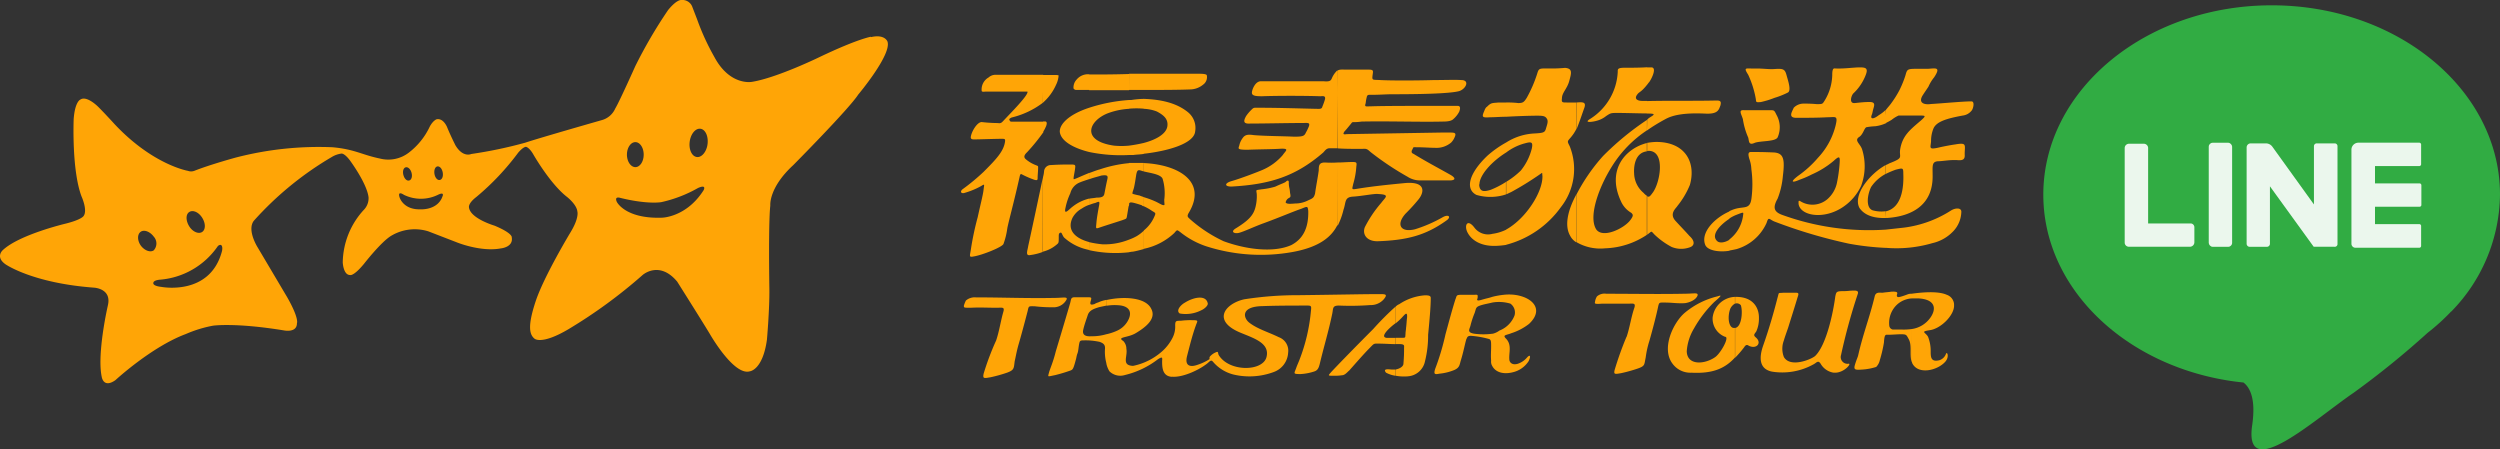 <svg xmlns="http://www.w3.org/2000/svg" viewBox="0 0 400 71.91"><rect x="0" y="0" width="400" height="71.91" fill="#333333" stroke="none"/><defs><style>.cls-1{fill:#ffa506;}.cls-2{fill:#31ac43;}.cls-3{opacity:0.9;}.cls-4{fill:#fff;}</style></defs><g id="圖層_2" data-name="圖層 2"><g id="圖層_1-2" data-name="圖層 1"><path class="cls-1" d="M214,36.06V26c.83,0,1.58-.08,2.34-.08s.76.08.67.76a12.47,12.47,0,0,1-.5,2.77c-.17.84-.34.92.67.75,2.52-.41,5.12-.67,7.73-.92,3.36-.25,2.94,1.59,2,2.69a27.68,27.68,0,0,1-2,2.19c-1.59,1.75-.84,3.1,1.5,2.52a22,22,0,0,0,4.29-1.85c1.11-.67,1.52-.1.77.42-3.37,2.43-6.39,3.19-11.09,3.35-1.77,0-2.44-1.17-2-2.26a18.94,18.94,0,0,1,2.6-3.86c.68-.93,1.51-1.35-.51-1.44-.58-.08-2.6.34-4,.42s-1.09.93-1.51,2.1a11.67,11.67,0,0,1-.91,2.52m0-12.34c1.16.08,2.25.08,3.94.08.84-.08.84.16,1.51.67a46.35,46.35,0,0,0,5.71,3.79,3.65,3.65,0,0,0,2.18.58h4.79c.84-.09.59-.5-.17-.92-1.93-1.09-3.86-2.1-5.79-3.29-.33-.16-.41-.24-.33-.58a2,2,0,0,0,.17-.33c.07-.26.25-.18.59-.18,1.16,0,2.17.09,2.93.09a3.63,3.63,0,0,0,2.6-.84,2.64,2.64,0,0,0,.59-.92c.25-.59,0-.68-.67-.68h-1.6l-15,.25c-.58.09-.66,0-.4-.41.24-.25.66-.76,1-1.18.17-.17.17-.33.43-.33a8.08,8.08,0,0,0,1.34-.09c4.29-.09,9.24.09,13,0,1,0,1.43-.16,1.69-.42a3.89,3.89,0,0,0,.92-1.17c.16-.43.25-.92-.25-.92H229c-3.18,0-7.55,0-9.57.07-.84,0-1.17.17-.92-.5a6,6,0,0,1,.16-.93c.09-.5.34-.41.93-.41,1.08,0,2.18-.09,3.18-.09,4.13,0,9.08-.08,10.68-.5,1.09-.34,1.76-1.77.34-1.77-1-.07-2.61,0-4.37,0-3.11.09-6.89.09-8.57,0-1.18-.07-1.35.09-1.26-.67s.25-1-.59-1h-3.54c-.66,0-1.17-.08-1.49.18ZM183,11.8h8.81c.35,0,1.19,0,1.28.24a1.48,1.48,0,0,1-.6,1.51,3.33,3.33,0,0,1-2.09.76c-2.1.08-4.62.08-7.4.08Zm31-.51V23.72h-1.27c-.51,0-.76.42-1,.67-4.46,3.87-8.59,5.12-14.71,5.46-1.1,0-1.1-.51-.09-.84,1.52-.42,4.37-1.52,5.13-1.85a8.92,8.92,0,0,0,3.19-2.36c.42-.66,1.18-1.08-.42-1-1.09.08-3.11.08-5.21.16-1.67,0-1.51-.16-1.34-.66a3.08,3.08,0,0,1,.59-1.27c.42-.59,1.09-.5,1.76-.41,1.92.16,4.71.16,6.39.25,1.43,0,1.68-.09,1.93-.68a5.14,5.14,0,0,0,.34-.67c.49-1,0-.84-.93-.84-2.35,0-6.21.09-8.32.09-1.17.08-1.09-.43-.67-1.19a6.39,6.39,0,0,1,.76-.92c.5-.5.42-.42,1.35-.42,2.93,0,6,.1,9,.17.59,0,1,.09,1.09-.33a10.83,10.83,0,0,0,.42-1.17c.17-.68-.42-.51-.76-.51-2.44-.09-7-.09-9.32,0-1.09,0-1.68-.09-1.6-.67S200.9,13,201.74,13h10c1,.09,1.17-.08,1.33-.41a3.76,3.76,0,0,1,.84-1.27ZM214,26a15.28,15.28,0,0,1-2,0c-.92,0-1,.43-1,1.26-.17,1.27-.42,2.44-.59,3.7-.18.67-.34.76-1.09,1.09a4.53,4.53,0,0,1-2.11.51c-.92.08-1.34.08-1.51-.17a1.07,1.07,0,0,1,.34-.59c.34-.25.49-.17.42-.67-.08-.34-.08-.76-.17-1.09a3.36,3.36,0,0,1-.08-.85c0-.33-.17-.42-.51-.08-.25.17-.58.25-1.68.76a11.72,11.72,0,0,1-2.18.42c-1,.17-.84,0-.76.75a7,7,0,0,1-.25,2.27c-.34,1.17-1.09,2-3.19,3.28-.76.51-.17.84.59.67.92-.25,2.43-1,4.11-1.6,2.27-.83,4.63-1.84,5.88-2.26,1-.42,1-.42,1.1.32.08,2.87-.93,4.55-2.69,5.48-2.78,1.26-7.15.75-10.84-.6a22.44,22.44,0,0,1-5.37-3.52c-.35-.35-.59-.43-.18-1.09,2.94-5-1.76-7.65-7.22-7.9v1.34c.92.25,2.69.42,3,1.18a8,8,0,0,1,.26,3.36c0,.42.08.84,0,.84-.26.08-.59-.17-1.27-.51a14,14,0,0,0-2-.75V33a8.52,8.52,0,0,1,1.34.76c.59.34.59.34.34.91a5.71,5.71,0,0,1-1.68,2.2v2.94a10.08,10.08,0,0,0,4.87-2.52c.5-.59.43-.51.93-.18a13.38,13.38,0,0,0,4.11,2.27,28.58,28.58,0,0,0,14,.92c4.45-.83,6.21-2.59,7.06-4.28Zm-31-1.35V22.87c1.93-.5,3.61-1.43,3.78-2.68s-.76-1.85-1.68-2.35a6.5,6.5,0,0,0-2.1-.43V15.82c2.6.09,5.21.58,7.13,2.18a3.24,3.24,0,0,1,1.1,3c-.16,2-4.45,3.18-8.23,3.6M180.66,11.8H183v2.59h-2.35Zm2.35,4v1.59a13.14,13.14,0,0,0-2.35,0V16H181a14.87,14.87,0,0,1,2-.18m0,7.05v1.76c-.59.09-1.09.09-1.68.17h-.67V23.3a22,22,0,0,0,2.35-.43m0,3.2v1.34h-.09c-.74-.25-.92-.33-1.09.42-.08.43-.17,1.18-.33,1.94-.09.58-.43,1.17-.25,1.25a10.87,10.87,0,0,0,1.08.26c.17.08.43.16.68.25V33a.61.61,0,0,1-.34-.17c-.25-.08-1-.33-1.42-.41s-.51,0-.59.16V26.07H183Zm0,10.84v2.94c-.59.16-1.18.32-1.76.42-.25,0-.43.07-.59.07v-2a8.28,8.28,0,0,0,1.26-.58,6.45,6.45,0,0,0,1.09-.84m-8.74-25c1.6,0,3.95,0,6.39-.08v2.59h-6.39ZM180.66,16v1.41a11.57,11.57,0,0,0-3.53.76c-3,1.26-4.12,4.37,1.09,5.13a12.23,12.23,0,0,0,2.44,0v1.5a24.87,24.87,0,0,1-6.39-.48V17.24A26.64,26.64,0,0,1,180.66,16m0,10.07v6.55a.71.71,0,0,1-.09.42c-.07.42-.16,1-.25,1.51s-.09.42-.75.68c-1,.33-2.87.91-3.61,1.17s-.6.17-.52-.92c.09-.85.26-1.78.43-2.69.09-.59,0-.59-.59-.33a6.5,6.5,0,0,0-1,.33v-1c.34-.08.67-.08,1.17-.17.68,0,1.18-.08,1.26-.67.09-.43.27-1.43.43-2.1s.17-.92-.93-.76c-.58.18-1.33.35-1.93.59v-1c.51-.17,1.09-.42,1.69-.58a20.72,20.72,0,0,1,4.7-1m0,12.26v2a19.56,19.56,0,0,1-6.39-.33V38.75a16.33,16.33,0,0,0,2.11.34,10.49,10.49,0,0,0,4.28-.76m-8.4-23.94a.51.51,0,0,1-.51-.25,1.87,1.87,0,0,1,.51-1.42,2.35,2.35,0,0,1,1.84-.84h.17v2.51Zm2,2.85v7.08c-2.77-.69-4.54-1.86-4.7-3.21-.08-1.17,1.34-2.77,4.7-3.87m0,10.42v1c-.75.25-1.26.42-1.42.5a2.51,2.51,0,0,0-1.6,1.77,10,10,0,0,0-.76,2.27c-.34,1.42.58.25,1.17-.17a6.92,6.92,0,0,1,2.61-1.26v1a5.13,5.13,0,0,0-1.17.59,3.71,3.71,0,0,0-1.51,1.51c-.93,2,.5,3.28,2.68,3.86V40c-.34-.08-.68-.16-.93-.24a8.19,8.19,0,0,1-3.1-1.77c-.33-.42-.33-.85-.59-.76s-.25.34-.25.67c0,.76,0,.92-.17,1.09a5.34,5.34,0,0,1-2.35,1.27V28.34a4.75,4.75,0,0,0,.17-.93,1.08,1.08,0,0,1,1.09-1c1.43-.09,2.43-.09,3.19-.09s.76.09.68.67c-.09.76-.35,1.68-.18,1.68s1.18-.5,2.44-1m-7.39-6.55V19.43h.33c.42,0,.26.59.09.92a3.86,3.86,0,0,1-.42.76m0-4.71V12h2c.08,0,.42,0,.5.08a4,4,0,0,1-.42,1.51,8.26,8.26,0,0,1-2.1,2.85m0,0a13.38,13.38,0,0,1-5,2.36c-.34.17-.43.25-.34.42s.08.25.42.25h5v1.68a30.69,30.69,0,0,1-2.61,3.21c-.42.4-.59.74-.25,1.07a5.26,5.26,0,0,0,1.68,1c.34.16.34.08.34.42,0,.5-.08,1.09-.08,1.68,0,.33-.17.33-.51.24a14.9,14.9,0,0,1-1.93-.83c-.25-.17-.34-.09-.42.25-.93,4.2-1.85,7.47-2,8.4a11.58,11.58,0,0,1-.6,2.43c-.17.51-3.35,1.77-4.7,2-.92.18-.67,0-.5-1.24a46.35,46.35,0,0,1,1.08-5.06c.43-2,.84-3.52.93-4.36s.26-1-.41-.58a12.31,12.31,0,0,1-2.62,1.08c-.5.17-.83-.16-.33-.58a33.47,33.47,0,0,0,3.36-2.78c2.1-2.1,3.27-3.35,3.45-4.95,0-.34-.09-.34-.58-.34-.94,0-3.54.09-4,.09s-.92.08-.92-.34c.08-.84,1-2.43,1.75-2.43a24.05,24.05,0,0,0,2.62.16c.41.09.59-.08.83-.34,1-1.08,4.12-4.19,3.87-4.69h-6.72c-.17,0-.5.08-.6-.09a2.22,2.22,0,0,1,1.11-2.18,1.63,1.63,0,0,1,1-.42h7.73Zm0,11.94c-.59,2.85-1.85,8.74-2.35,11-.09.67-.51,1.6.33,1.43a8.9,8.9,0,0,0,2-.5Z"/><path class="cls-1" d="M301.72,39.67V36.74l2.26-.25a18.14,18.14,0,0,0,8.15-2.79c.76-.49,1.77-.49,1.68.27a4.64,4.64,0,0,1-1.26,3,6.6,6.6,0,0,1-3.36,1.93,20.47,20.47,0,0,1-7.47.75m0-4.78H302c3.7-.26,7.31-1.93,7.22-6.81,0-1.51-.16-2.18.85-2.26.75,0,1.84-.25,3.11-.18.92.09,1.24-.16,1.17-.92,0-1.5.42-1.93-1.52-1.59-.67.09-1.5.25-2.26.41-2.11.51-1.68.18-1.6-.92a5.26,5.26,0,0,1,.34-1.93c.42-1.17,2-1.68,4.71-2.18a2.12,2.12,0,0,0,1.41-.76c.27-.25.59-1.51,0-1.51-1.41,0-4.94.34-6.46.42-1.1.17-2.18-.17-1.26-1.51.16-.26.51-.76.84-1.26a6.45,6.45,0,0,1,.92-1.51c1.1-1.68.26-1.43-1-1.35h-.92c-2.43,0-2.36-.08-2.69,1.09a16.91,16.91,0,0,1-.92,2.27,16.1,16.1,0,0,1-1.43,2.27c-.25.33-.5.59-.75.92v2.1a7.77,7.77,0,0,0,.92-.5,4.87,4.87,0,0,1,1.09-.67h2.93c1.36,0,1.61-.08.68.76-1.76,1.51-3,2.43-3.36,4.69-.17,1.27.59,1.27-1.51,2.11-.25.08-.5.26-.75.34v1.42a13.47,13.47,0,0,1,1.59-.67c1.1-.26,1.18-.33,1.18.67.08,2-.17,5.38-2.77,6ZM280.88,15.56a15.27,15.27,0,0,0-1.17-3.6c-.85-1.35-.34-.93,1.34-1,1.1,0,2.09.16,2.94.08,1.26-.08,1.59,0,1.84.93s.85,2.6.18,2.86a12.76,12.76,0,0,1-2.1.83,13.8,13.8,0,0,1-2.19.67c-.93.08-.67,0-.84-.76m20.84,2a5.47,5.47,0,0,1-1.1.85c-.84.66-1.51.75-1.09-.17.08-.26.08-.42.25-1s.17-.93-.67-.93-1.43.08-2.35.17-.59-1.09-.26-1.51a7.94,7.94,0,0,0,2-2.94c.43-1.09.08-1.26-.92-1.26s-2.61.25-4,.17c-.42-.09-.42.67-.42,1.09A8.21,8.21,0,0,1,292,16c-.42.66-.33.66-1.34.66a19.39,19.39,0,0,0-2-.08,2.18,2.18,0,0,0-1.67.67c-.18.5-1,1.6.4,1.6,1.69,0,3.37,0,5-.09,1.27,0,1.68-.33,1.34,1.18a11.58,11.58,0,0,1-2.84,5.29,17.05,17.05,0,0,1-3.12,2.85c-1.34,1-1.17,1.26.18.67a14.27,14.27,0,0,0,1.92-.83,14.29,14.29,0,0,0,3.53-2.19c1-.93,1-.59.94.42a24,24,0,0,1-.43,3.11,4.76,4.76,0,0,1-1.52,2.6,3.67,3.67,0,0,1-4.19.42c-.51-.33-.43-.08-.43.34.26,1.93,4.12,2.61,7.23.42a8.32,8.32,0,0,0,2.77-3.27,9,9,0,0,0,.16-5.89c-.32-.93-1.34-1.42-.41-2,.59-.43.75-1.35,1.09-1.52a9.75,9.75,0,0,1,1.43-.16,5.92,5.92,0,0,0,1.77-.51Zm0,8.83v1.42a6.4,6.4,0,0,0-2.35,2.11c-.68,1.42-.85,3.52.41,3.76a5,5,0,0,0,1.94.1v1.09c-2.77.08-3.78-1-4.2-1.6-1.1-2,1.5-5.37,4.2-6.88m0,10.33v2.93a43.39,43.39,0,0,1-5.88-.67A81.16,81.16,0,0,1,284,35.48c-.93-.34-1-.93-1.34.17a7.6,7.6,0,0,1-4.79,4.2c-.34.08-.76.16-1.19.24V38.33a5.77,5.77,0,0,0,2.19-3.7c.09-.75.25-.75-1.09-.24a6,6,0,0,0-1.1.58V33.8a5.51,5.51,0,0,1,1.1-.42c1.34-.34,2.19.08,2.44-1.52a17.77,17.77,0,0,0,0-4.78,5.46,5.46,0,0,0-.34-1.69c-.16-.59-.24-1.07.26-1.07,1.16,0,1.93,0,3.6.07s1.85,1.09,1.52,3.78a12.87,12.87,0,0,1-.84,3.61c-.76,1.35-.68,2.1.75,2.61a40.84,40.84,0,0,0,16.56,2.35M279.71,22a11.49,11.49,0,0,1-.85-2.94c-.25-.83-.76-1.51.18-1.43h4.28c.59,0,.59.09.93.77a4,4,0,0,1,.16,3.6c-.42.68-2.6.51-3.62.84-1.08.51-.92-.33-1.08-.84m-3,11.77V35c-1.42.92-3.1,2.61-1.92,3.61.42.34,1.26.17,1.92-.25v1.76c-1.58.26-3.44,0-3.86-.91-.83-2,1.52-4.37,3.86-5.38"/><path class="cls-1" d="M263.49,37.58V31.36c.34.25.5.08.92-.5,1.18-1.51,2.11-6.54-.49-6.72a.78.78,0,0,0-.43.07V22.87a9.55,9.55,0,0,1,1.51-.16c4.71,0,6.39,3.36,5.38,6.88a13.39,13.39,0,0,1-2,3.37c-.17.33-1.35,1.18-.33,2.35.84.92,1.59,1.68,2.26,2.44.93.83.85,1.59,0,1.84a4,4,0,0,1-2.85-.08,12.15,12.15,0,0,1-2.69-1.93c-.68-.67-.34-.67-1.26,0m0-16.73V19.18l.26-.25c.57-.42,1.5-.76,0-.76h-.26v-2c3.95-.09,7.23,0,11.18-.09.74,0,.67.33.59.76-.26.67-.35,1.43-2.36,1.34-3.53-.17-5.29.26-6.38.84s-2.2,1.26-3,1.84m0-7.3V10.78h.67c.93,0,.09,1.76-.33,2.35-.17.17-.25.34-.34.42m0-2.77v2.77c-1,1.27-1.26,1.1-1.6,1.6-.49.67,0,1,.92,1h.68v2c-1,0-3.45-.08-4.63-.08s-1.17,0-1.92.49a4,4,0,0,1-1.51.76c-.59.18-2.27.43-1-.33a9.42,9.42,0,0,0,4.36-7.48c0-.42-.07-.67,1.09-.67.77,0,2.53,0,3.62-.08m0,8.4a44.88,44.88,0,0,0-7.06,5.8,29.36,29.36,0,0,0-4.28,6.21v7.56a7.57,7.57,0,0,0,4.62,1,12.71,12.71,0,0,0,6.72-2.19V31.36a2.5,2.5,0,0,1-.58-.5,4.19,4.19,0,0,1-1.51-3.11c-.09-1.34.25-3.36,2.09-3.54V22.87c-3.45.85-6.55,4.29-4.2,9.33A4,4,0,0,0,261,34.05c.26.25.43.42-.16,1.18-1,1.34-4.46,3-5.47,1.43-1.26-2.11.51-6.81,2.52-10a18.79,18.79,0,0,1,5.63-5.81Zm-11.34,1.6c.5-1.18.92-2.52,1.26-3.44s-.08-1-1-.94h-.25ZM241,24.39A8.6,8.6,0,0,1,243.74,23c1.18-.33,1.6-.42,1.35.76a9.16,9.16,0,0,1-1.76,3.53A13,13,0,0,1,241,29.09v2c.25-.09.5-.25.75-.34a49,49,0,0,0,4.62-2.85c.5-.34.34-.34.42.25.08,2.52-2.61,6.8-5.79,8.57v2.44a15.61,15.61,0,0,0,8.73-6,9.84,9.84,0,0,0,1.43-9.75c-.42-.84-.42-.75.17-1.43a6.5,6.5,0,0,0,.84-1.25V16.4h-1.51c-.68,0-.84,0-.75-.66,0-.92.83-1.52,1.17-2.78s.58-2-.67-2.1a23.76,23.76,0,0,1-2.86.09c-1.26,0-1.35,0-1.6.84a20.73,20.73,0,0,1-1.67,3.86c-.43.67-.59.84-1.36.84A14.29,14.29,0,0,0,241,16.4v2.28c1.76-.1,3.78-.17,5-.17.92,0,1.25.07,1.51.5s0,1-.17,1.6-.42.67-1.93.75A9.24,9.24,0,0,0,241,22.79Zm11.17,6.8v7.56a2.63,2.63,0,0,1-.93-1c-1-1.69-.33-4.21.93-6.56m-15.46-1.68c0-1.51,2-3.7,4.29-5.12v-1.6A16.8,16.8,0,0,0,238,24.9c-3,2.85-3.61,5.37-1.76,6.29a8,8,0,0,0,4.71-.08v-2a13.9,13.9,0,0,1-2.44,1.26c-1.1.34-1.76.34-1.85-.84M241,16.4v2.28c-.93,0-1.77.08-2.52.08-1.35.09-1.43,0-1-1,.09-.25.25-.59.43-.67.67-.68.84-.59,1.76-.68Zm0,20.34v2.44a13.82,13.82,0,0,1-1.68.16c-2.61.08-4-1.09-4.54-2.19s0-2.26,1.18-.66a2.73,2.73,0,0,0,2.85.92,7.16,7.16,0,0,0,2.19-.67"/><path class="cls-1" d="M159.38,54.48c.49-1.42.74-3.16,1.15-4.57.25-.84-.17-.67-1.07-.67-1.59,0-2.58-.08-4.16,0-1.08,0-1.08,0-1.08-.33a4.34,4.34,0,0,1,.33-.83,2.17,2.17,0,0,1,1.58-.5c4.16,0,8.3.17,12.37.09,1.59,0,2.33-.25,2.16.24a2.34,2.34,0,0,1-1.9,1.25,23.66,23.66,0,0,1-3.25-.16c-.91,0-.91-.09-1.08.75-.41,1.57-1.07,4.06-1.49,5.47-.34,1.25-.41,1.83-.59,2.58-.15,1.16-.07,1.4-1.23,1.83a22.91,22.91,0,0,1-2.67.74c-1,.16-1.24.25-1.07-.58a42.51,42.51,0,0,1,2-5.31"/><path class="cls-1" d="M260.26,53.89c.5-1.49.74-3.23,1.24-4.65.25-.83-.24-.65-1.07-.65h-4.16c-1.07.08-1.16,0-1.07-.26a2.08,2.08,0,0,1,.32-.91A1.82,1.82,0,0,1,257,47c4.15,0,8.3.08,12.37,0,1.66,0,2.33-.25,2.25.25-.25.75-1.33,1.16-2,1.25-1,.09-2.16-.09-3.15-.09s-1-.08-1.17.66c-.33,1.59-1,4.08-1.4,5.48a15.16,15.16,0,0,0-.59,2.66c-.25,1.16-.08,1.33-1.25,1.75a23.65,23.65,0,0,1-2.65.74c-1,.17-1.25.25-1.07-.5a52.4,52.4,0,0,1,1.9-5.31"/><path class="cls-1" d="M187.52,60.29c-1.58-.08-1.58-1.58-1.58-2.57.08-.67-.09-.59-.66-.25A14,14,0,0,1,180,60a2.49,2.49,0,0,1-2.48-.58,3.72,3.72,0,0,1-.5-1.25V53.48a8.44,8.44,0,0,0,1.74-.58A3.72,3.72,0,0,0,180.62,51c.59-1.41-.32-2.08-1.66-2.16a7.88,7.88,0,0,0-1.9.08V48c2.57-.58,6.22-.5,7.14,1.41.83,1.58-.83,2.91-2.49,3.9-1.25.75-3.07.58-2,1.24a1.75,1.75,0,0,1,.51,1.25c.24,1.25-.84,2.66,1.07,2.74a10,10,0,0,0,4.73-2.4,7.36,7.36,0,0,0,1.58-2.08,3.93,3.93,0,0,0,.43-2c0-.74.15-.74.91-.74a11.8,11.8,0,0,1,1.82-.09c1.08,0,.84.09.58.83-.58,1.59-1,3.33-1.41,4.91s.5,1.82,1.67,1.4a8.09,8.09,0,0,0,1.91-.9c.07-.09-.1-.26.15-.5a2.52,2.52,0,0,1,.83-.58c.5-.25.34.08.5.41,1.67,2.75,7.06,2.66,7.65.33s-2.25-3.07-4.4-4c-4.32-1.92-2.17-4.56.82-5.24a55.59,55.59,0,0,1,8.72-.66c6.56-.08,10.13-.17,12.62-.17,1.17,0,1.75-.08,1,.83a2.75,2.75,0,0,1-2.15.92,41.59,41.59,0,0,1-5,.08c-1.08,0-.92.42-1.08,1.25-.58,2.82-1.33,5.23-2,8.05-.17.67-.34,1.08-.91,1.25a8.37,8.37,0,0,1-2.17.41c-1.32,0-1-.08-.66-1.08.08-.25.42-1,.5-1.24a28.47,28.47,0,0,0,1.82-7.8c.08-.68.08-.84-.5-.84-2.4,0-4.89,0-7.3.09-3.32.07-3.08,1.74-2.16,2.57,1.33,1.08,3.16,1.58,4.82,2.4a2.3,2.3,0,0,1,1.49,2.5,3.48,3.48,0,0,1-2.32,3.08,11.11,11.11,0,0,1-6.4.4,6.32,6.32,0,0,1-3.32-2.07c-.16-.16-.25-.25-.57,0a4.38,4.38,0,0,1-.59.49c-1.24.92-3.74,2.08-5.4,1.92m-10.46-2.08a7.07,7.07,0,0,1-.25-2.24c.08-.75-.17-1-.84-1.25a10.69,10.69,0,0,0-2.48-.24c-.42,0-.67,0-.75.33-.16.58-.16,1.33-.32,1.74s-.18.75-.26,1c-.42,1.58-.5,1.58-.83,1.74a25.5,25.5,0,0,1-2.49.75c-1.25.25-1.17.33-1-.34s.66-1.66,1.09-3.4c.07-.25,1.48-4.9,2.32-7.8.16-.59.08-.92.73-.92h2.09c.66,0,.58.09.5.5-.25.75,0,.75.57.59a2.26,2.26,0,0,1,.59-.26,5.22,5.22,0,0,1,1.33-.41v.91l-1.16.25c-.83.25-1.58.5-1.83,1.25s-.58,1.65-.74,2.41.32,1.07,1.32,1a8,8,0,0,0,2.41-.33Z"/><path class="cls-1" d="M225.31,60.21a7.51,7.51,0,0,1-2-.09v-1c.83-.17,1.24-.59,1.24-.92.1-1.24.1-1.82.1-2.49,0-.41.16-.66-.84-.66h-.5v-1h.83c.83,0,.67,0,.74-.58,0-.42.09-.75.09-1,.09-.74.09-1.15.16-1.65.09-1.24-.48-.33-1,.17a7.74,7.74,0,0,1-.83.74V49.07a1.51,1.51,0,0,1,.58-.4A8.47,8.47,0,0,1,228,47.25c.66,0,.92.09.92.42,0,1.33-.17,3.32-.42,5.89a17.05,17.05,0,0,1-.5,4.24,3,3,0,0,1-2.73,2.41m-2-.09a4.56,4.56,0,0,1-1.5-.49c-.49-.59.1-.59.92-.5h.58Zm0-5.06v-1h-1.4c-.68-.09-.43-.58.07-1.16a9.31,9.31,0,0,1,1.33-1.17V49.07a46.37,46.37,0,0,0-3.56,3.58c-2.91,2.91-5.73,5.81-6.74,6.9-.49.57-.58.57.5.57a7,7,0,0,0,1.25-.08c.49,0,.91-.58,1.15-.75.67-.75,2.25-2.57,3.16-3.49s.68-.82,1.67-.82c.74,0,1.82.08,2.57.08"/><path class="cls-1" d="M238.75,47.5a12.41,12.41,0,0,1,1.83-.33c3.57-.42,7.06,1.83,4.07,4.65a9.11,9.11,0,0,1-2.83,1.49c-.82.34-1.5.25-.82.91.91,1,.41,2.17.49,3.25,0,.49.42,1,1.34.74a3.35,3.35,0,0,0,1.49-1c.5-.57.66-.24.25.59a4.12,4.12,0,0,1-2.16,1.66c-1.83.58-3.15.09-3.66-.92V53.4h.08a3,3,0,0,0,1.08-.51,4.22,4.22,0,0,0,2.41-2.4,1.73,1.73,0,0,0-.66-1.91,6.35,6.35,0,0,0-2.91-.17Zm-6.06,11.7a8.28,8.28,0,0,1-2.4.59c-.75.16-.92.08-.67-.75a39.62,39.62,0,0,0,1.66-5.56c.5-1.82,1-3.73,1.58-5.57.24-.57.09-.74.91-.74h1.83c.74,0,.83-.09.83.25a1.11,1.11,0,0,1-.09.49c0,.26.34.17.92,0s1-.24,1.49-.41v.91c-.65.17-1.33.26-2,.5s-.57.5-.81,1.17a14.08,14.08,0,0,0-.68,2.08c-.17.57-.57,1.06.68,1.24a11,11,0,0,0,2.81,0v5.14a1.3,1.3,0,0,1-.17-.82c-.07-.92,0-1.42,0-2.33,0-.75,0-1.08-.41-1.17a15.1,15.1,0,0,0-2.82-.49c-.58,0-.58.24-.75.58-.24.83-.41,1.83-.83,3.24-.25.75-.17,1.25-1.08,1.65"/><path class="cls-1" d="M293.39,59.63a2.9,2.9,0,0,1-2.08-1.42c-.42-.66-.66-.16-1.16.09a10.29,10.29,0,0,1-6.63,1.16c-2.08-.42-2.08-2.25-1.42-4.15.91-2.58,1.66-5.15,2.32-7.73.25-.83,0-.67.92-.74h2.07c.5,0,.33.33.17.83-.42,1.41-1,3.23-1.49,4.8-.26.76-.51,1.42-.67,2a3.67,3.67,0,0,0,0,2.65c1,1.75,4.32.42,5-.16,1.82-1.75,2.91-7.06,3.23-9.55.17-.75.17-.83,1.42-.83.5,0,.92-.08,1.33-.08s1.08-.09.83.57a95,95,0,0,0-2.66,9.72,1.08,1.08,0,0,0,1.16,1.41c.67-.16-.74,1.58-2.32,1.42"/><path class="cls-1" d="M277.62,47.5h.16c2.65,0,3.65,1.66,3.65,3.32V51a5,5,0,0,1-.41,2c-.25.42-.59.58-.08,1,1.07.92,0,2-1.25,1.25-.26-.16-.5.09-.58.25a17,17,0,0,1-1.49,1.74V52.47c1.08-.15,1.24-2.72.91-3.64a.84.84,0,0,0-.91-.25Zm-7,12.13a3.53,3.53,0,0,1-3-1.42c-1.91-2.48.17-6.72,2-8.21a12.85,12.85,0,0,1,5.16-2.58c.74-.25.74-.17-.51.91a19,19,0,0,0-3.24,4.24,8.15,8.15,0,0,0-1.15,3.65c.08,2.32,2.9,2.08,4.56.91.91-.66,2.32-3.24,1.58-3.24a3.11,3.11,0,0,1-2-3.07,3.74,3.74,0,0,1,3.57-3.32v1.08a1.81,1.81,0,0,0-.75.83c-.5,1.33-.25,3.16.67,3.06h.08v4.74c-1.75,1.92-3.83,2.58-7,2.42"/><path class="cls-1" d="M305.94,58.05c0-.09-.09-.17-.09-.25V52.65a4.4,4.4,0,0,0,3.07-1.91c1-1.5.58-2.9-2.08-3h-1V47c3-.42,4.73-.25,5.65.17a1.72,1.72,0,0,1,1.16,1.5V49c-.09,1.58-2.17,3.57-3.83,3.82s-.74.33-.33,1.07a6.28,6.28,0,0,1,.42,2.41c0,.91.08,1.66,1.41,1.33a1.66,1.66,0,0,0,1-.92c.17-.66.66.34-.08,1.17-1.25,1.41-4.41,2.16-5.31.17m-.09-.25c-.33-1.09.09-2.49-.42-3.49-.42-.75-.34-.83-1.33-.83-.41,0-1.41.08-1.91.08s-.66-.16-.75,1.25a21.55,21.55,0,0,1-.66,2.82,2.2,2.2,0,0,1-.58,1.08,9.06,9.06,0,0,1-2.25.42c-1.07.07-1.4.07-1.15-.76.16-.57.41-1.16.49-1.4.83-3.66,1.83-6.07,2.67-9.55.17-.75.82-.58,1.24-.58.58-.09.91-.09,1.41-.17,1.66-.09.58.5,1,.83.17.17,1.41-.33,1.67-.42s.41-.08.58-.08v.75a3.83,3.83,0,0,0-2.25.92,4,4,0,0,0-1.32,3.39.7.7,0,0,0,.58.67h1.49a9.37,9.37,0,0,0,1.5-.08Z"/><path class="cls-1" d="M188.77,50.16c-.66-.41.07-1.34.83-1.75,1.32-.83,3.4-1.33,3.65.18,0,.32-.5.82-1.08,1.07a5.48,5.48,0,0,1-3.4.5"/><path class="cls-1" d="M139.34,5.88s-2.09.33-8.15,3.22c0,0-6.85,3.35-10.9,4,0,0-3.52.67-6-4a37.87,37.87,0,0,1-2.75-6L110.73,1A1.7,1.7,0,0,0,109,0s-.69-.12-2.1,1.6a75.64,75.64,0,0,0-5.26,9s-2.54,5.68-3.2,6.76a3.29,3.29,0,0,1-2.09,1.84S86.53,22,84,22.84a70.29,70.29,0,0,1-8.6,1.8s-1.33.64-2.54-1.41c0,0-.82-1.63-1.33-2.9,0,0-.6-1.49-1.69-1.24,0,0-.53.17-1.07,1.15a11.26,11.26,0,0,1-3.37,4.19,5.38,5.38,0,0,1-4.6.94c-2.94-.61-4-1.48-7.59-1.81a52.73,52.73,0,0,0-15.56,1.67s-4,1.09-6.55,2.1a1.47,1.47,0,0,1-1.05,0s-5.6-.95-11.72-7.47c0,0-1.63-1.79-2.63-2.78,0,0-1.84-1.86-2.85-1.14,0,0-.84.27-1.06,3.08,0,0-.35,8.17,1.26,12.42,0,0,1,2.2.33,3.11,0,0-.27.58-2.92,1.24,0,0-7.37,1.75-10,4.22,0,0-1.27,1.07.41,2.27,0,0,4.27,3,14.11,3.74,0,0,2.9.09,2.29,2.8s-1.63,8.46-1,11.44c0,0,.24,1.94,2.2.56,0,0,5.77-5.33,11.25-7.37a20.17,20.17,0,0,1,4.35-1.34s3.54-.53,11.44.77c0,0,2,.39,2-1.16,0,0,.39-.73-1.54-4.13l-4.74-8s-1.75-2.74-.63-4.25A52.09,52.09,0,0,1,53.12,25.1a3.87,3.87,0,0,1,1.54-.53s.46-.05,1.31,1.07c0,0,2.74,3.68,3,5.94a2.67,2.67,0,0,1-.76,2A12.66,12.66,0,0,0,54.84,42S54.93,44,56,44c0,0,.53.28,2.25-1.8,0,0,2.69-3.47,4.32-4.46a7.32,7.32,0,0,1,5.95-.73L73,38.74s3.87,1.62,7.16,1c0,0,2-.19,1.72-1.76,0,0,.21-.63-2.74-1.87,0,0-4-1.17-4.11-3,0,0-.09-.62,1.18-1.59a41,41,0,0,0,6.7-7.09s.75-.91,1.24-.94c0,0,.48.06,1.12,1.11,0,0,2.68,4.74,5.43,6.89,0,0,1.56,1.2,1.68,2.35,0,0,.33,1-1.11,3.35,0,0-4.23,7-5.56,11s-1,5.35-.18,6c0,0,1.09,1.05,5.46-1.54A80.29,80.29,0,0,0,102.82,44s2.66-2.38,5.53,1.06c0,0,4.07,6.45,5.21,8.35,0,0,3.84,6.76,6.41,6,0,0,2.07-.18,2.74-5.07,0,0,.42-4.74.39-8,0,0-.18-10.62.15-13.46,0,0-.3-2.8,3.66-6.45,0,0,8.93-9,10.4-11.29,0,0,5.38-6.4,4.69-8.48,0,0-.4-1.24-2.66-.72M30.27,33.93c.58-.39,1.51,0,2.08.91s.56,1.89,0,2.27-1.52,0-2.08-.91-.56-1.9,0-2.27m-7.75,5.35c-.57-.82-.57-1.81,0-2.2s1.5,0,2.07.77a1.62,1.62,0,0,1,0,2.21c-.57.38-1.5,0-2.07-.78m13,.89c-1.9,7.26-9.72,5.73-9.72,5.73-1.42-.16-1.27-.61-1.27-.61,0-.48,1.06-.54,1.06-.54a12.44,12.44,0,0,0,9.22-5.31.62.62,0,0,1,.42-.26c.51,0,.29,1,.29,1M70,26.63c.37-.05.74.37.84,1s-.12,1.11-.49,1.17-.75-.38-.84-1,.12-1.12.49-1.18m-5.08.15c.37-.09.78.31.93.89s0,1.12-.39,1.22-.77-.31-.92-.89,0-1.13.38-1.22m5.83,4.79c-.86,2.12-3.48,1.93-3.48,1.93-2.71.09-3.32-1.86-3.32-1.86-.42-1.24.67-.46.67-.46a6.2,6.2,0,0,0,5.45,0c1.21-.59.68.36.68.36m30.91-8.79c.73,0,1.33.89,1.33,2s-.6,2-1.33,2-1.35-.89-1.35-2,.61-2,1.35-2m10.92,7.69c-2.74,4.33-6.64,4.4-6.64,4.4-5.92.21-7.25-2.53-7.25-2.53-.45-1,.59-.63.59-.63,4.43,1.08,6.54.67,6.54.67a20.94,20.94,0,0,0,5.86-2.26c1.45-.64.9.35.9.35m-1.09-5.31c-.79-.1-1.3-1.19-1.14-2.44s.93-2.18,1.72-2.08,1.29,1.2,1.14,2.44-.94,2.19-1.72,2.08"/><path class="cls-2" d="M392.25,49.8A27.12,27.12,0,0,0,400,31.15C400,14.42,383.64.85,363.47.85s-36.54,13.57-36.54,30.3c0,14.52,12.33,26.65,28.78,29.6h0q1.59.29,3.24.45c1.12.85,2,2.76,1.39,6.9-1.32,9.35,10-1,16.26-5.27a138.23,138.23,0,0,0,11.83-9.59,33,33,0,0,0,3.76-3.41l.06,0Z"/><g class="cls-3"><path class="cls-4" d="M343.7,35.75v-12A.69.69,0,0,0,343,23h-2.36a.69.69,0,0,0-.69.69V38.81a.67.67,0,0,0,.67.67h9.76a.72.72,0,0,0,.72-.73V36.36a.61.61,0,0,0-.61-.61Z"/><path class="cls-4" d="M387.38,26.27V23.13a.3.3,0,0,0-.3-.3h-9.73A1.12,1.12,0,0,0,376.23,24V39a.64.64,0,0,0,.64.64h10.21a.29.29,0,0,0,.3-.3V36.16a.29.29,0,0,0-.3-.3H380V33.08h7.12a.29.29,0,0,0,.3-.3V29.65a.3.3,0,0,0-.3-.31H380V26.57h7.12A.3.3,0,0,0,387.38,26.27Z"/><rect class="cls-4" x="353.39" y="22.83" width="3.74" height="16.65" rx="0.63" transform="translate(710.53 62.32) rotate(-180)"/><path class="cls-4" d="M370.23,23.39v9.32l-6.66-9.25a1.29,1.29,0,0,0-1-.52H360.1a.65.65,0,0,0-.64.65V39a.49.49,0,0,0,.49.49h2.75a.49.49,0,0,0,.49-.49V29.81l7,9.67h3.29A.44.44,0,0,0,374,39V23.39a.44.44,0,0,0-.44-.45h-2.85A.45.45,0,0,0,370.23,23.39Z"/></g></g></g></svg>
